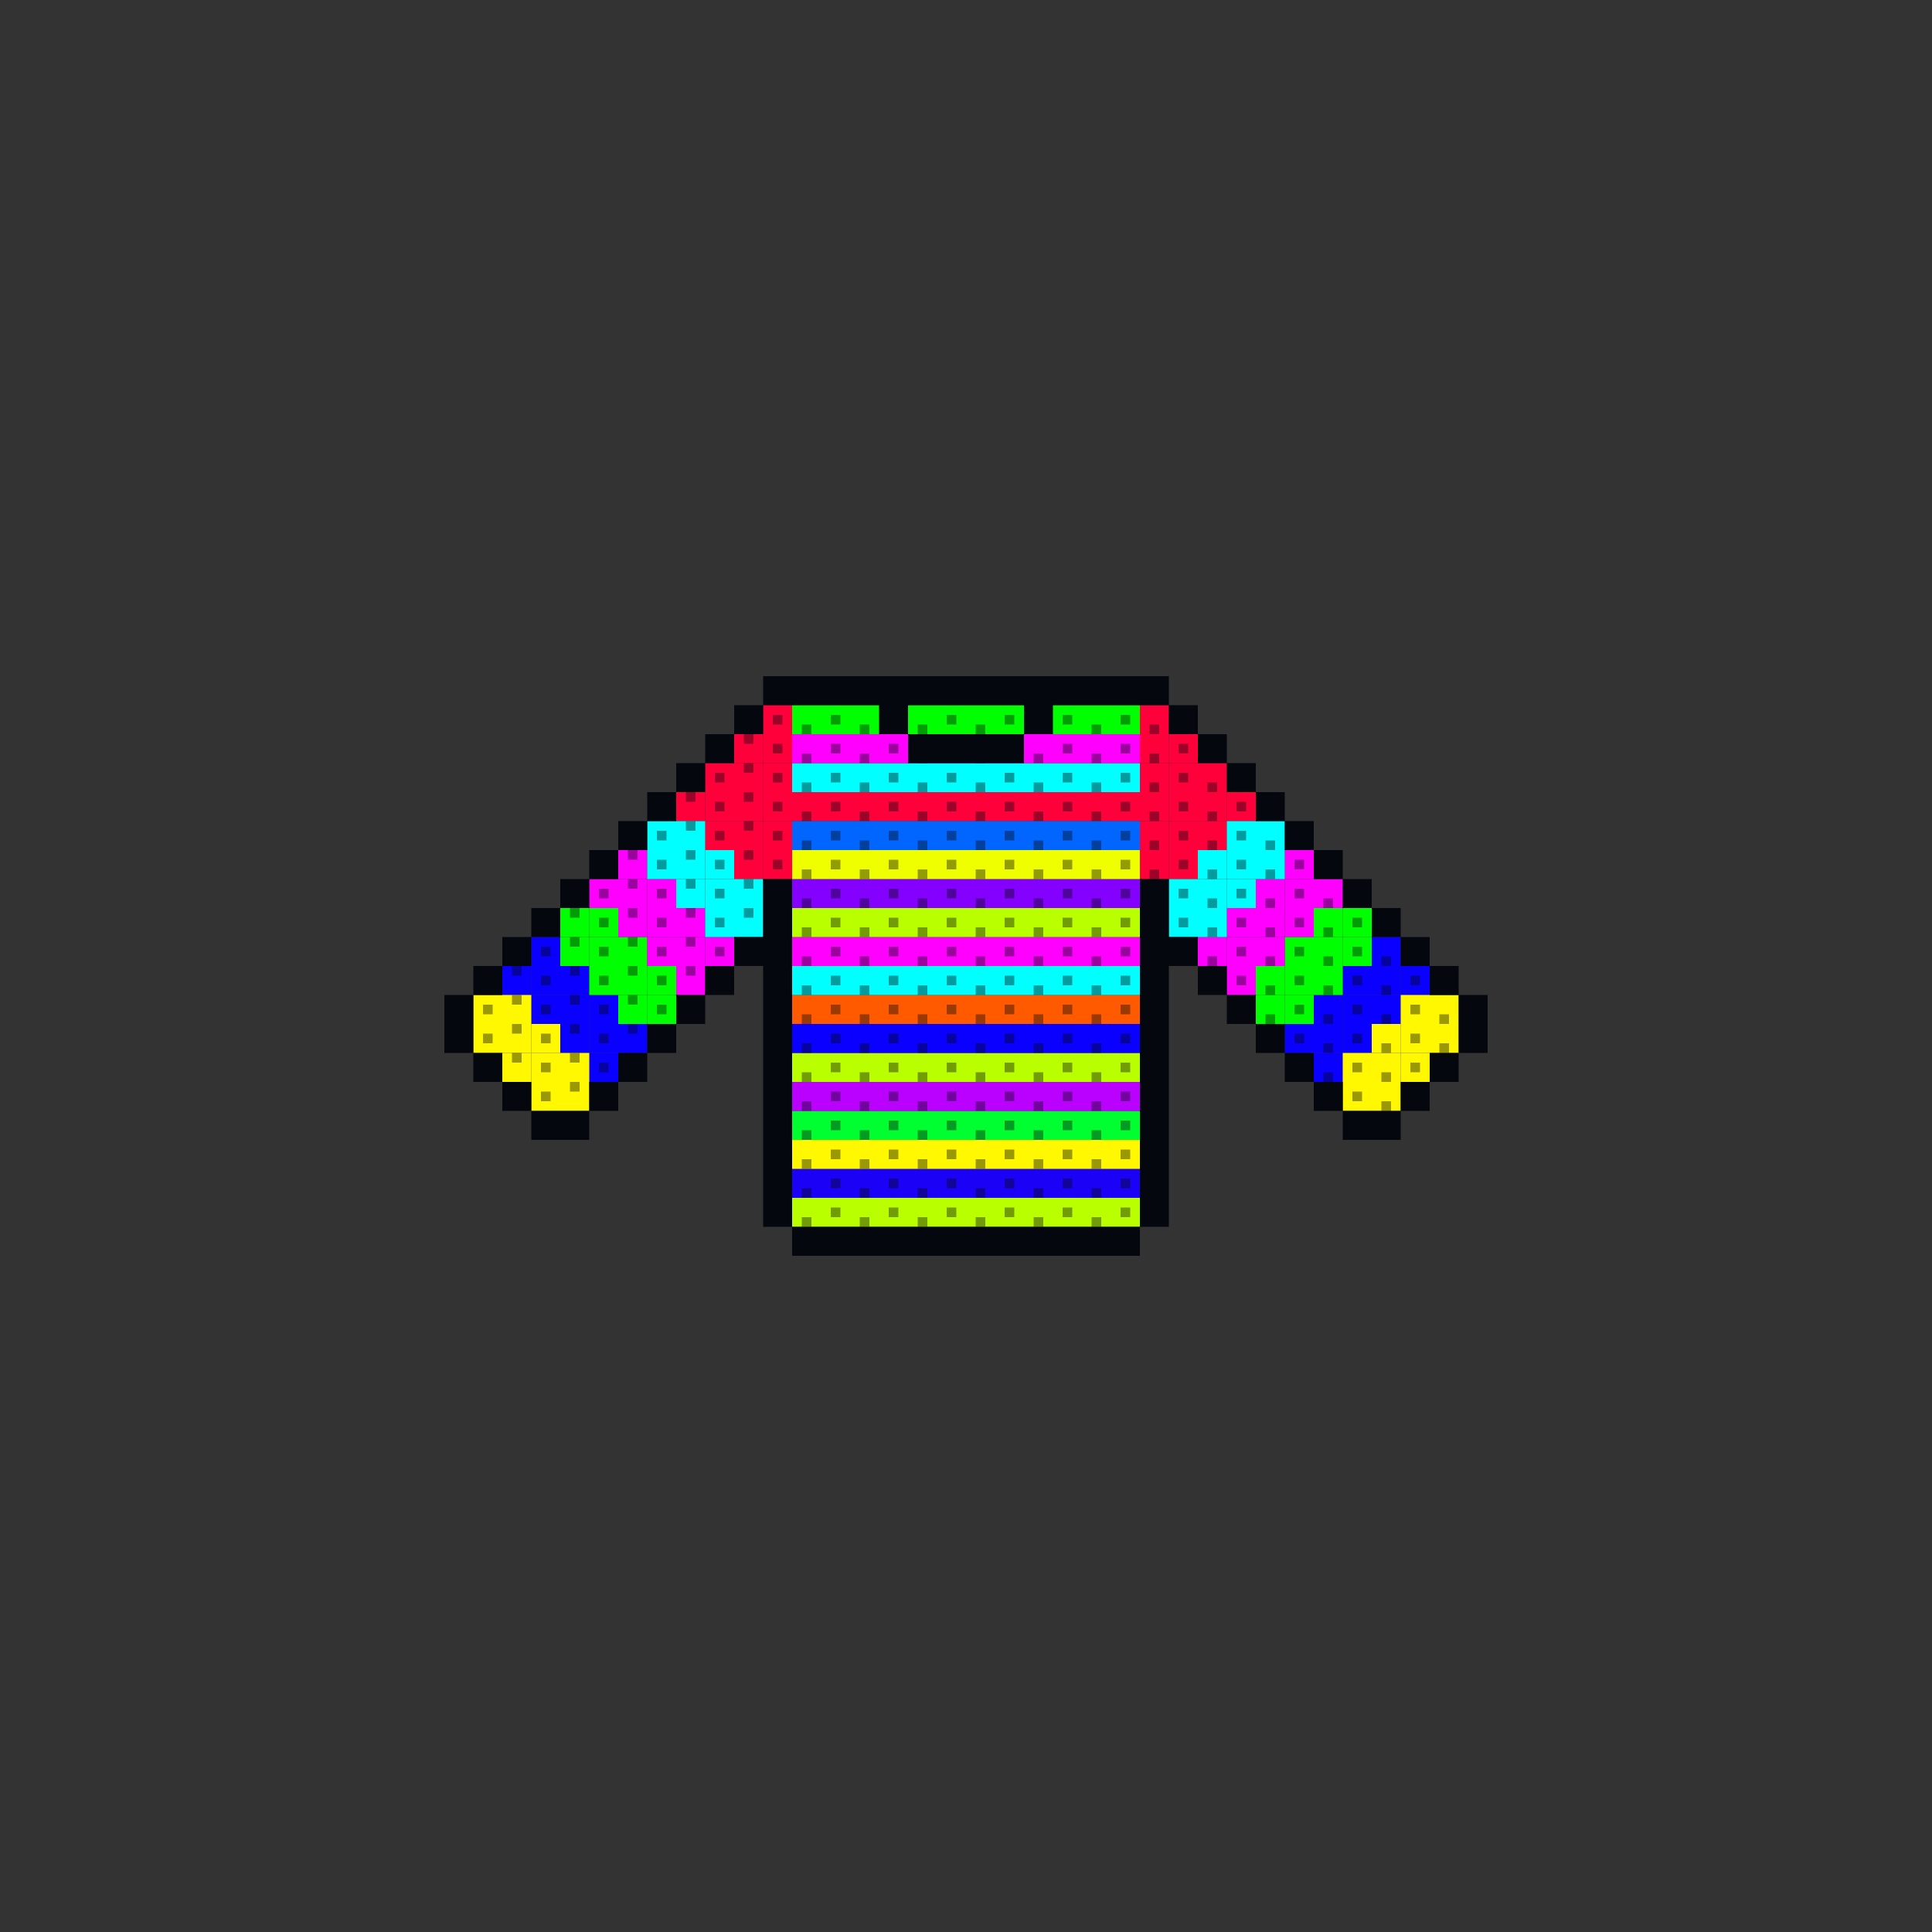<svg width="200" height="200" viewBox="0 0 200 200" fill="none" xmlns="http://www.w3.org/2000/svg">
<rect x="0" y="0" width="200" height="200" fill="#333333" stroke="none"/>
<g clip-path="url(#clip0_245_139924)">
<g clip-path="url(#clip1_245_139924)">
<rect x="82" y="124" width="36" height="3" fill="#BAFF00"/>
<rect x="82" y="121" width="36" height="3" fill="#1B01F5"/>
<rect x="82" y="118" width="36" height="3" fill="#FFF800"/>
<rect x="82" y="82" width="36" height="3" fill="#FF003B"/>
<rect x="82" y="115" width="36" height="3" fill="#00FF30"/>
<rect x="82" y="79" width="36" height="3" fill="#00FFFF"/>
<rect x="82" y="112" width="36" height="3" fill="#BA00FF"/>
<rect x="82" y="76" width="36" height="3" fill="#FF00FF"/>
<rect x="82" y="109" width="36" height="3" fill="#BAFF00"/>
<rect x="82" y="73" width="36" height="3" fill="#00FF00"/>
<rect x="82" y="106" width="36" height="3" fill="#0900FF"/>
<rect x="82" y="103" width="36" height="3" fill="#FF5A00"/>
<rect x="82" y="100" width="36" height="3" fill="#00FFFF"/>
<rect x="82" y="97" width="36" height="3" fill="#FF00FF"/>
<rect x="82" y="94" width="36" height="3" fill="#BAFF00"/>
<rect x="82" y="91" width="36" height="3" fill="#8400FF"/>
<rect x="82" y="88" width="36" height="3" fill="#F0FF00"/>
<rect x="82" y="85" width="36" height="3" fill="#0066FF"/>
</g>
<g clip-path="url(#clip2_245_139924)">
<rect x="145" y="100" width="3" height="3" fill="#0900FF"/>
<rect x="142" y="97" width="3" height="3" fill="#0900FF"/>
<rect x="142" y="100" width="3" height="3" fill="#0900FF"/>
<rect x="142" y="103" width="3" height="3" fill="#0900FF"/>
<rect x="139" y="100" width="3" height="3" fill="#0900FF"/>
<rect x="139" y="103" width="3" height="3" fill="#0900FF"/>
<rect x="136" y="103" width="3" height="3" fill="#0900FF"/>
<rect x="133" y="106" width="3" height="3" fill="#0900FF"/>
<rect x="139" y="106" width="3" height="3" fill="#0900FF"/>
<rect x="136" y="109" width="3" height="3" fill="#0900FF"/>
<rect x="136" y="106" width="3" height="3" fill="#0900FF"/>
</g>
<g clip-path="url(#clip3_245_139924)">
<rect x="139" y="94" width="3" height="3" fill="#00FF00"/>
<rect x="139" y="97" width="3" height="3" fill="#00FF00"/>
<rect x="136" y="94" width="3" height="3" fill="#00FF00"/>
<rect x="136" y="97" width="3" height="3" fill="#00FF00"/>
<rect x="133" y="97" width="3" height="3" fill="#00FF00"/>
<rect x="130" y="103" width="3" height="3" fill="#00FF00"/>
<rect x="136" y="100" width="3" height="3" fill="#00FF00"/>
<rect x="133" y="103" width="3" height="3" fill="#00FF00"/>
<rect x="133" y="100" width="3" height="3" fill="#00FF00"/>
<rect x="130" y="100" width="3" height="3" fill="#00FF00"/>
</g>
<g clip-path="url(#clip4_245_139924)">
<rect x="136" y="91" width="3" height="3" fill="#FF00FF"/>
<rect x="133" y="88" width="3" height="3" fill="#FF00FF"/>
<rect x="133" y="91" width="3" height="3" fill="#FF00FF"/>
<rect x="133" y="94" width="3" height="3" fill="#FF00FF"/>
<rect x="130" y="91" width="3" height="3" fill="#FF00FF"/>
<rect x="130" y="94" width="3" height="3" fill="#FF00FF"/>
<rect x="127" y="94" width="3" height="3" fill="#FF00FF"/>
<rect x="124" y="97" width="3" height="3" fill="#FF00FF"/>
<rect x="130" y="97" width="3" height="3" fill="#FF00FF"/>
<rect x="127" y="100" width="3" height="3" fill="#FF00FF"/>
<rect x="127" y="97" width="3" height="3" fill="#FF00FF"/>
</g>
<rect x="127" y="82" width="3" height="3" fill="#FF003B"/>
<rect x="124" y="79" width="3" height="3" fill="#FF003B"/>
<rect x="124" y="82" width="3" height="3" fill="#FF003B"/>
<rect x="121" y="82" width="3" height="3" fill="#FF003B"/>
<rect x="121" y="79" width="3" height="3" fill="#FF003B"/>
<rect x="121" y="76" width="3" height="3" fill="#FF003B"/>
<rect x="118" y="85" width="3" height="3" fill="#FF003B"/>
<rect x="118" y="82" width="3" height="3" fill="#FF003B"/>
<rect x="118" y="79" width="3" height="3" fill="#FF003B"/>
<rect x="118" y="76" width="3" height="3" fill="#FF003B"/>
<rect x="124" y="85" width="3" height="3" fill="#FF003B"/>
<rect x="121" y="88" width="3" height="3" fill="#FF003B"/>
<rect x="118" y="88" width="3" height="3" fill="#FF003B"/>
<rect x="121" y="85" width="3" height="3" fill="#FF003B"/>
<rect x="118" y="73" width="3" height="3" fill="#FF003B"/>
<g clip-path="url(#clip5_245_139924)">
<rect x="130" y="85" width="3" height="3" fill="#00FFFF"/>
<rect x="130" y="88" width="3" height="3" fill="#00FFFF"/>
<rect x="127" y="85" width="3" height="3" fill="#00FFFF"/>
<rect x="127" y="88" width="3" height="3" fill="#00FFFF"/>
<rect x="124" y="88" width="3" height="3" fill="#00FFFF"/>
<rect x="121" y="94" width="3" height="3" fill="#00FFFF"/>
<rect x="127" y="91" width="3" height="3" fill="#00FFFF"/>
<rect x="124" y="94" width="3" height="3" fill="#00FFFF"/>
<rect x="124" y="91" width="3" height="3" fill="#00FFFF"/>
<rect x="121" y="91" width="3" height="3" fill="#00FFFF"/>
</g>
<rect x="148" y="106" width="3" height="3" fill="#FFF800"/>
<rect x="148" y="103" width="3" height="3" fill="#FFF800"/>
<rect x="145" y="109" width="3" height="3" fill="#FFF800"/>
<rect x="145" y="106" width="3" height="3" fill="#FFF800"/>
<rect x="145" y="103" width="3" height="3" fill="#FFF800"/>
<rect x="142" y="112" width="3" height="3" fill="#FFF800"/>
<rect x="142" y="109" width="3" height="3" fill="#FFF800"/>
<rect x="142" y="106" width="3" height="3" fill="#FFF800"/>
<rect x="139" y="109" width="3" height="3" fill="#FFF800"/>
<rect x="139" y="112" width="3" height="3" fill="#FFF800"/>
<g clip-path="url(#clip6_245_139924)">
<rect width="3" height="3" transform="matrix(-1 0 0 1 55 100)" fill="#0900FF"/>
<rect width="3" height="3" transform="matrix(-1 0 0 1 58 97)" fill="#0900FF"/>
<rect width="3" height="3" transform="matrix(-1 0 0 1 58 100)" fill="#0900FF"/>
<rect width="3" height="3" transform="matrix(-1 0 0 1 58 103)" fill="#0900FF"/>
<rect width="3" height="3" transform="matrix(-1 0 0 1 61 100)" fill="#0900FF"/>
<rect width="3" height="3" transform="matrix(-1 0 0 1 61 103)" fill="#0900FF"/>
<rect width="3" height="3" transform="matrix(-1 0 0 1 64 103)" fill="#0900FF"/>
<rect width="3" height="3" transform="matrix(-1 0 0 1 67 106)" fill="#0900FF"/>
<rect width="3" height="3" transform="matrix(-1 0 0 1 61 106)" fill="#0900FF"/>
<rect width="3" height="3" transform="matrix(-1 0 0 1 64 109)" fill="#0900FF"/>
<rect width="3" height="3" transform="matrix(-1 0 0 1 64 106)" fill="#0900FF"/>
</g>
<g clip-path="url(#clip7_245_139924)">
<rect width="3" height="3" transform="matrix(-1 0 0 1 61 94)" fill="#00FF00"/>
<rect width="3" height="3" transform="matrix(-1 0 0 1 61 97)" fill="#00FF00"/>
<rect width="3" height="3" transform="matrix(-1 0 0 1 64 94)" fill="#00FF00"/>
<rect width="3" height="3" transform="matrix(-1 0 0 1 64 97)" fill="#00FF00"/>
<rect width="3" height="3" transform="matrix(-1 0 0 1 67 97)" fill="#00FF00"/>
<rect width="3" height="3" transform="matrix(-1 0 0 1 70 103)" fill="#00FF00"/>
<rect width="3" height="3" transform="matrix(-1 0 0 1 64 100)" fill="#00FF00"/>
<rect width="3" height="3" transform="matrix(-1 0 0 1 67 103)" fill="#00FF00"/>
<rect width="3" height="3" transform="matrix(-1 0 0 1 67 100)" fill="#00FF00"/>
<rect width="3" height="3" transform="matrix(-1 0 0 1 70 100)" fill="#00FF00"/>
</g>
<g clip-path="url(#clip8_245_139924)">
<rect width="3" height="3" transform="matrix(-1 0 0 1 64 91)" fill="#FF00FF"/>
<rect width="3" height="3" transform="matrix(-1 0 0 1 67 88)" fill="#FF00FF"/>
<rect width="3" height="3" transform="matrix(-1 0 0 1 67 91)" fill="#FF00FF"/>
<rect width="3" height="3" transform="matrix(-1 0 0 1 67 94)" fill="#FF00FF"/>
<rect width="3" height="3" transform="matrix(-1 0 0 1 70 91)" fill="#FF00FF"/>
<rect width="3" height="3" transform="matrix(-1 0 0 1 70 94)" fill="#FF00FF"/>
<rect width="3" height="3" transform="matrix(-1 0 0 1 73 94)" fill="#FF00FF"/>
<rect width="3" height="3" transform="matrix(-1 0 0 1 76 97)" fill="#FF00FF"/>
<rect width="3" height="3" transform="matrix(-1 0 0 1 70 97)" fill="#FF00FF"/>
<rect width="3" height="3" transform="matrix(-1 0 0 1 73 100)" fill="#FF00FF"/>
<rect width="3" height="3" transform="matrix(-1 0 0 1 73 97)" fill="#FF00FF"/>
</g>
<rect width="3" height="3" transform="matrix(-1 0 0 1 73 82)" fill="#FF003B"/>
<rect width="3" height="3" transform="matrix(-1 0 0 1 76 79)" fill="#FF003B"/>
<rect width="3" height="3" transform="matrix(-1 0 0 1 76 82)" fill="#FF003B"/>
<rect width="3" height="3" transform="matrix(-1 0 0 1 79 82)" fill="#FF003B"/>
<rect width="3" height="3" transform="matrix(-1 0 0 1 79 79)" fill="#FF003B"/>
<rect width="3" height="3" transform="matrix(-1 0 0 1 79 76)" fill="#FF003B"/>
<rect width="3" height="3" transform="matrix(-1 0 0 1 82 85)" fill="#FF003B"/>
<rect width="3" height="3" transform="matrix(-1 0 0 1 82 82)" fill="#FF003B"/>
<rect width="3" height="3" transform="matrix(-1 0 0 1 82 79)" fill="#FF003B"/>
<rect width="3" height="3" transform="matrix(-1 0 0 1 82 76)" fill="#FF003B"/>
<rect width="3" height="3" transform="matrix(-1 0 0 1 76 85)" fill="#FF003B"/>
<rect width="3" height="3" transform="matrix(-1 0 0 1 79 88)" fill="#FF003B"/>
<rect width="3" height="3" transform="matrix(-1 0 0 1 82 88)" fill="#FF003B"/>
<rect width="3" height="3" transform="matrix(-1 0 0 1 79 85)" fill="#FF003B"/>
<rect width="3" height="3" transform="matrix(-1 0 0 1 82 73)" fill="#FF003B"/>
<g clip-path="url(#clip9_245_139924)">
<rect width="3" height="3" transform="matrix(-1 0 0 1 70 85)" fill="#00FFFF"/>
<rect width="3" height="3" transform="matrix(-1 0 0 1 70 88)" fill="#00FFFF"/>
<rect width="3" height="3" transform="matrix(-1 0 0 1 73 85)" fill="#00FFFF"/>
<rect width="3" height="3" transform="matrix(-1 0 0 1 73 88)" fill="#00FFFF"/>
<rect width="3" height="3" transform="matrix(-1 0 0 1 76 88)" fill="#00FFFF"/>
<rect width="3" height="3" transform="matrix(-1 0 0 1 79 94)" fill="#00FFFF"/>
<rect width="3" height="3" transform="matrix(-1 0 0 1 73 91)" fill="#00FFFF"/>
<rect width="3" height="3" transform="matrix(-1 0 0 1 76 94)" fill="#00FFFF"/>
<rect width="3" height="3" transform="matrix(-1 0 0 1 76 91)" fill="#00FFFF"/>
<rect width="3" height="3" transform="matrix(-1 0 0 1 79 91)" fill="#00FFFF"/>
</g>
<rect width="3" height="3" transform="matrix(-1 0 0 1 52 106)" fill="#FFF800"/>
<rect width="3" height="3" transform="matrix(-1 0 0 1 52 103)" fill="#FFF800"/>
<rect width="3" height="3" transform="matrix(-1 0 0 1 55 109)" fill="#FFF800"/>
<rect width="3" height="3" transform="matrix(-1 0 0 1 55 106)" fill="#FFF800"/>
<rect width="3" height="3" transform="matrix(-1 0 0 1 55 103)" fill="#FFF800"/>
<rect width="3" height="3" transform="matrix(-1 0 0 1 58 112)" fill="#FFF800"/>
<rect width="3" height="3" transform="matrix(-1 0 0 1 58 109)" fill="#FFF800"/>
<rect width="3" height="3" transform="matrix(-1 0 0 1 58 106)" fill="#FFF800"/>
<rect width="3" height="3" transform="matrix(-1 0 0 1 61 109)" fill="#FFF800"/>
<rect width="3" height="3" transform="matrix(-1 0 0 1 61 112)" fill="#FFF800"/>
</g>
<path fill-rule="evenodd" clip-rule="evenodd" d="M79 70H82H85H88H91H94H97H100H103H106H109H112H115H118H121V73H118H115H112H109V76H106V73H103H100H97H94V76H91V73H88H85H82H79V70ZM76 76V73H79V76H76ZM73 79H76V76H73V79ZM70 82H73V79H70V82ZM67 85H70V82H67V85ZM64 88H67V85H64V88ZM61 91H64V88H61V91ZM58 94H61V91H58V94ZM55 97H58V94H55V97ZM52 100H55V97H52V100ZM49 103H52V100H49V103ZM49 109V106V103H46V106V109H49ZM52 112V109H49V112H52ZM55 115V112H52V115H55ZM61 115H58H55V118H58H61V115ZM64 112H61V115H64V112ZM67 109H64V112H67V109ZM70 106H67V109H70V106ZM73 103H70V106H73V103ZM76 100H73V103H76V100ZM82 127H79V124V121V118V115V112V109V106V103V100H76V97H79V94V91H82V94V97V100V103V106V109V112V115V118V121V124V127ZM118 127V130H115H112H109H106H103H100H97H94H91H88H85H82V127H85H88H91H94H97H100H103H106H109H112H115H118ZM124 100H121V103V106V109V112V115V118V121V124V127H118V124V121V118V115V112V109V106V103V100V97V94V91H121V94V97H124V100ZM127 103H124V100H127V103ZM130 106H127V103H130V106ZM133 109H130V106H133V109ZM136 112H133V109H136V112ZM139 115H136V112H139V115ZM145 115V118H142H139V115H142H145ZM148 112V115H145V112H148ZM151 109V112H148V109H151ZM151 103H154V106V109H151V106V103ZM148 100H151V103H148V100ZM145 97H148V100H145V97ZM142 94H145V97H142V94ZM139 91H142V94H139V91ZM136 88H139V91H136V88ZM133 85H136V88H133V85ZM130 82H133V85H130V82ZM127 79H130V82H127V79ZM124 76H127V79H124V76ZM124 76V73H121V76H124ZM94 76H97H100H103H106V79H103H100H97H94V76Z" fill="#04070D"/>
<g opacity="0.4" clip-path="url(#clip10_245_139924)">
<rect x="83" y="126" width="1" height="1" fill="#04070D"/>
<rect x="89" y="126" width="1" height="1" fill="#04070D"/>
<rect x="86" y="125" width="1" height="1" fill="#04070D"/>
<rect x="95" y="126" width="1" height="1" fill="#04070D"/>
<rect x="101" y="126" width="1" height="1" fill="#04070D"/>
<rect x="92" y="125" width="1" height="1" fill="#04070D"/>
<rect x="107" y="126" width="1" height="1" fill="#04070D"/>
<rect x="113" y="126" width="1" height="1" fill="#04070D"/>
<rect x="98" y="125" width="1" height="1" fill="#04070D"/>
<rect x="104" y="125" width="1" height="1" fill="#04070D"/>
<rect x="110" y="125" width="1" height="1" fill="#04070D"/>
<rect x="116" y="125" width="1" height="1" fill="#04070D"/>
<rect x="83" y="123" width="1" height="1" fill="#04070D"/>
<rect x="89" y="123" width="1" height="1" fill="#04070D"/>
<rect x="86" y="122" width="1" height="1" fill="#04070D"/>
<rect x="95" y="123" width="1" height="1" fill="#04070D"/>
<rect x="101" y="123" width="1" height="1" fill="#04070D"/>
<rect x="92" y="122" width="1" height="1" fill="#04070D"/>
<rect x="107" y="123" width="1" height="1" fill="#04070D"/>
<rect x="113" y="123" width="1" height="1" fill="#04070D"/>
<rect x="98" y="122" width="1" height="1" fill="#04070D"/>
<rect x="104" y="122" width="1" height="1" fill="#04070D"/>
<rect x="110" y="122" width="1" height="1" fill="#04070D"/>
<rect x="116" y="122" width="1" height="1" fill="#04070D"/>
<rect x="83" y="120" width="1" height="1" fill="#04070D"/>
<rect x="89" y="120" width="1" height="1" fill="#04070D"/>
<rect x="86" y="119" width="1" height="1" fill="#04070D"/>
<rect x="95" y="120" width="1" height="1" fill="#04070D"/>
<rect x="101" y="120" width="1" height="1" fill="#04070D"/>
<rect x="92" y="119" width="1" height="1" fill="#04070D"/>
<rect x="107" y="120" width="1" height="1" fill="#04070D"/>
<rect x="113" y="120" width="1" height="1" fill="#04070D"/>
<rect x="98" y="119" width="1" height="1" fill="#04070D"/>
<rect x="104" y="119" width="1" height="1" fill="#04070D"/>
<rect x="110" y="119" width="1" height="1" fill="#04070D"/>
<rect x="116" y="119" width="1" height="1" fill="#04070D"/>
<rect x="83" y="117" width="1" height="1" fill="#04070D"/>
<rect x="89" y="117" width="1" height="1" fill="#04070D"/>
<rect x="86" y="116" width="1" height="1" fill="#04070D"/>
<rect x="95" y="117" width="1" height="1" fill="#04070D"/>
<rect x="101" y="117" width="1" height="1" fill="#04070D"/>
<rect x="92" y="116" width="1" height="1" fill="#04070D"/>
<rect x="107" y="117" width="1" height="1" fill="#04070D"/>
<rect x="113" y="117" width="1" height="1" fill="#04070D"/>
<rect x="98" y="116" width="1" height="1" fill="#04070D"/>
<rect x="104" y="116" width="1" height="1" fill="#04070D"/>
<rect x="110" y="116" width="1" height="1" fill="#04070D"/>
<rect x="116" y="116" width="1" height="1" fill="#04070D"/>
<rect x="83" y="114" width="1" height="1" fill="#04070D"/>
<rect x="89" y="114" width="1" height="1" fill="#04070D"/>
<rect x="86" y="113" width="1" height="1" fill="#04070D"/>
<rect x="95" y="114" width="1" height="1" fill="#04070D"/>
<rect x="101" y="114" width="1" height="1" fill="#04070D"/>
<rect x="92" y="113" width="1" height="1" fill="#04070D"/>
<rect x="107" y="114" width="1" height="1" fill="#04070D"/>
<rect x="113" y="114" width="1" height="1" fill="#04070D"/>
<rect x="98" y="113" width="1" height="1" fill="#04070D"/>
<rect x="104" y="113" width="1" height="1" fill="#04070D"/>
<rect x="110" y="113" width="1" height="1" fill="#04070D"/>
<rect x="116" y="113" width="1" height="1" fill="#04070D"/>
<rect x="83" y="111" width="1" height="1" fill="#04070D"/>
<rect x="89" y="111" width="1" height="1" fill="#04070D"/>
<rect x="86" y="110" width="1" height="1" fill="#04070D"/>
<rect x="95" y="111" width="1" height="1" fill="#04070D"/>
<rect x="101" y="111" width="1" height="1" fill="#04070D"/>
<rect x="92" y="110" width="1" height="1" fill="#04070D"/>
<rect x="107" y="111" width="1" height="1" fill="#04070D"/>
<rect x="113" y="111" width="1" height="1" fill="#04070D"/>
<rect x="98" y="110" width="1" height="1" fill="#04070D"/>
<rect x="104" y="110" width="1" height="1" fill="#04070D"/>
<rect x="110" y="110" width="1" height="1" fill="#04070D"/>
<rect x="116" y="110" width="1" height="1" fill="#04070D"/>
<rect x="83" y="108" width="1" height="1" fill="#04070D"/>
<rect x="89" y="108" width="1" height="1" fill="#04070D"/>
<rect x="86" y="107" width="1" height="1" fill="#04070D"/>
<rect x="95" y="108" width="1" height="1" fill="#04070D"/>
<rect x="101" y="108" width="1" height="1" fill="#04070D"/>
<rect x="92" y="107" width="1" height="1" fill="#04070D"/>
<rect x="107" y="108" width="1" height="1" fill="#04070D"/>
<rect x="113" y="108" width="1" height="1" fill="#04070D"/>
<rect x="98" y="107" width="1" height="1" fill="#04070D"/>
<rect x="104" y="107" width="1" height="1" fill="#04070D"/>
<rect x="110" y="107" width="1" height="1" fill="#04070D"/>
<rect x="116" y="107" width="1" height="1" fill="#04070D"/>
<rect x="83" y="105" width="1" height="1" fill="#04070D"/>
<rect x="89" y="105" width="1" height="1" fill="#04070D"/>
<rect x="86" y="104" width="1" height="1" fill="#04070D"/>
<rect x="95" y="105" width="1" height="1" fill="#04070D"/>
<rect x="101" y="105" width="1" height="1" fill="#04070D"/>
<rect x="92" y="104" width="1" height="1" fill="#04070D"/>
<rect x="107" y="105" width="1" height="1" fill="#04070D"/>
<rect x="113" y="105" width="1" height="1" fill="#04070D"/>
<rect x="98" y="104" width="1" height="1" fill="#04070D"/>
<rect x="104" y="104" width="1" height="1" fill="#04070D"/>
<rect x="110" y="104" width="1" height="1" fill="#04070D"/>
<rect x="116" y="104" width="1" height="1" fill="#04070D"/>
<rect x="83" y="102" width="1" height="1" fill="#04070D"/>
<rect x="89" y="102" width="1" height="1" fill="#04070D"/>
<rect x="86" y="101" width="1" height="1" fill="#04070D"/>
<rect x="95" y="102" width="1" height="1" fill="#04070D"/>
<rect x="101" y="102" width="1" height="1" fill="#04070D"/>
<rect x="92" y="101" width="1" height="1" fill="#04070D"/>
<rect x="107" y="102" width="1" height="1" fill="#04070D"/>
<rect x="113" y="102" width="1" height="1" fill="#04070D"/>
<rect x="98" y="101" width="1" height="1" fill="#04070D"/>
<rect x="104" y="101" width="1" height="1" fill="#04070D"/>
<rect x="110" y="101" width="1" height="1" fill="#04070D"/>
<rect x="116" y="101" width="1" height="1" fill="#04070D"/>
<rect x="83" y="99" width="1" height="1" fill="#04070D"/>
<rect x="89" y="99" width="1" height="1" fill="#04070D"/>
<rect x="86" y="98" width="1" height="1" fill="#04070D"/>
<rect x="95" y="99" width="1" height="1" fill="#04070D"/>
<rect x="101" y="99" width="1" height="1" fill="#04070D"/>
<rect x="92" y="98" width="1" height="1" fill="#04070D"/>
<rect x="107" y="99" width="1" height="1" fill="#04070D"/>
<rect x="113" y="99" width="1" height="1" fill="#04070D"/>
<rect x="98" y="98" width="1" height="1" fill="#04070D"/>
<rect x="104" y="98" width="1" height="1" fill="#04070D"/>
<rect x="110" y="98" width="1" height="1" fill="#04070D"/>
<rect x="116" y="98" width="1" height="1" fill="#04070D"/>
<rect x="83" y="96" width="1" height="1" fill="#04070D"/>
<rect x="89" y="96" width="1" height="1" fill="#04070D"/>
<rect x="86" y="95" width="1" height="1" fill="#04070D"/>
<rect x="95" y="96" width="1" height="1" fill="#04070D"/>
<rect x="101" y="96" width="1" height="1" fill="#04070D"/>
<rect x="92" y="95" width="1" height="1" fill="#04070D"/>
<rect x="107" y="96" width="1" height="1" fill="#04070D"/>
<rect x="113" y="96" width="1" height="1" fill="#04070D"/>
<rect x="98" y="95" width="1" height="1" fill="#04070D"/>
<rect x="104" y="95" width="1" height="1" fill="#04070D"/>
<rect x="110" y="95" width="1" height="1" fill="#04070D"/>
<rect x="116" y="95" width="1" height="1" fill="#04070D"/>
<rect x="83" y="93" width="1" height="1" fill="#04070D"/>
<rect x="89" y="93" width="1" height="1" fill="#04070D"/>
<rect x="86" y="92" width="1" height="1" fill="#04070D"/>
<rect x="95" y="93" width="1" height="1" fill="#04070D"/>
<rect x="101" y="93" width="1" height="1" fill="#04070D"/>
<rect x="92" y="92" width="1" height="1" fill="#04070D"/>
<rect x="107" y="93" width="1" height="1" fill="#04070D"/>
<rect x="113" y="93" width="1" height="1" fill="#04070D"/>
<rect x="98" y="92" width="1" height="1" fill="#04070D"/>
<rect x="104" y="92" width="1" height="1" fill="#04070D"/>
<rect x="110" y="92" width="1" height="1" fill="#04070D"/>
<rect x="116" y="92" width="1" height="1" fill="#04070D"/>
<rect x="83" y="90" width="1" height="1" fill="#04070D"/>
<rect x="89" y="90" width="1" height="1" fill="#04070D"/>
<rect x="86" y="89" width="1" height="1" fill="#04070D"/>
<rect x="95" y="90" width="1" height="1" fill="#04070D"/>
<rect x="101" y="90" width="1" height="1" fill="#04070D"/>
<rect x="92" y="89" width="1" height="1" fill="#04070D"/>
<rect x="107" y="90" width="1" height="1" fill="#04070D"/>
<rect x="113" y="90" width="1" height="1" fill="#04070D"/>
<rect x="98" y="89" width="1" height="1" fill="#04070D"/>
<rect x="104" y="89" width="1" height="1" fill="#04070D"/>
<rect x="110" y="89" width="1" height="1" fill="#04070D"/>
<rect x="116" y="89" width="1" height="1" fill="#04070D"/>
<rect x="83" y="87" width="1" height="1" fill="#04070D"/>
<rect x="89" y="87" width="1" height="1" fill="#04070D"/>
<rect x="86" y="86" width="1" height="1" fill="#04070D"/>
<rect x="95" y="87" width="1" height="1" fill="#04070D"/>
<rect x="101" y="87" width="1" height="1" fill="#04070D"/>
<rect x="92" y="86" width="1" height="1" fill="#04070D"/>
<rect x="107" y="87" width="1" height="1" fill="#04070D"/>
<rect x="113" y="87" width="1" height="1" fill="#04070D"/>
<rect x="98" y="86" width="1" height="1" fill="#04070D"/>
<rect x="104" y="86" width="1" height="1" fill="#04070D"/>
<rect x="110" y="86" width="1" height="1" fill="#04070D"/>
<rect x="116" y="86" width="1" height="1" fill="#04070D"/>
<rect x="83" y="84" width="1" height="1" fill="#04070D"/>
<rect x="89" y="84" width="1" height="1" fill="#04070D"/>
<rect x="86" y="83" width="1" height="1" fill="#04070D"/>
<rect x="95" y="84" width="1" height="1" fill="#04070D"/>
<rect x="101" y="84" width="1" height="1" fill="#04070D"/>
<rect x="92" y="83" width="1" height="1" fill="#04070D"/>
<rect x="107" y="84" width="1" height="1" fill="#04070D"/>
<rect x="113" y="84" width="1" height="1" fill="#04070D"/>
<rect x="98" y="83" width="1" height="1" fill="#04070D"/>
<rect x="104" y="83" width="1" height="1" fill="#04070D"/>
<rect x="110" y="83" width="1" height="1" fill="#04070D"/>
<rect x="116" y="83" width="1" height="1" fill="#04070D"/>
<rect x="83" y="81" width="1" height="1" fill="#04070D"/>
<rect x="89" y="81" width="1" height="1" fill="#04070D"/>
<rect x="86" y="80" width="1" height="1" fill="#04070D"/>
<rect x="95" y="81" width="1" height="1" fill="#04070D"/>
<rect x="101" y="81" width="1" height="1" fill="#04070D"/>
<rect x="92" y="80" width="1" height="1" fill="#04070D"/>
<rect x="107" y="81" width="1" height="1" fill="#04070D"/>
<rect x="113" y="81" width="1" height="1" fill="#04070D"/>
<rect x="98" y="80" width="1" height="1" fill="#04070D"/>
<rect x="104" y="80" width="1" height="1" fill="#04070D"/>
<rect x="110" y="80" width="1" height="1" fill="#04070D"/>
<rect x="116" y="80" width="1" height="1" fill="#04070D"/>
<rect x="83" y="78" width="1" height="1" fill="#04070D"/>
<rect x="89" y="78" width="1" height="1" fill="#04070D"/>
<rect x="86" y="77" width="1" height="1" fill="#04070D"/>
<rect x="95" y="78" width="1" height="1" fill="#04070D"/>
<rect x="101" y="78" width="1" height="1" fill="#04070D"/>
<rect x="92" y="77" width="1" height="1" fill="#04070D"/>
<rect x="107" y="78" width="1" height="1" fill="#04070D"/>
<rect x="113" y="78" width="1" height="1" fill="#04070D"/>
<rect x="98" y="77" width="1" height="1" fill="#04070D"/>
<rect x="104" y="77" width="1" height="1" fill="#04070D"/>
<rect x="110" y="77" width="1" height="1" fill="#04070D"/>
<rect x="116" y="77" width="1" height="1" fill="#04070D"/>
<rect x="83" y="75" width="1" height="1" fill="#04070D"/>
<rect x="89" y="75" width="1" height="1" fill="#04070D"/>
<rect x="86" y="74" width="1" height="1" fill="#04070D"/>
<rect x="95" y="75" width="1" height="1" fill="#04070D"/>
<rect x="101" y="75" width="1" height="1" fill="#04070D"/>
<rect x="92" y="74" width="1" height="1" fill="#04070D"/>
<rect x="107" y="75" width="1" height="1" fill="#04070D"/>
<rect x="113" y="75" width="1" height="1" fill="#04070D"/>
<rect x="98" y="74" width="1" height="1" fill="#04070D"/>
<rect x="104" y="74" width="1" height="1" fill="#04070D"/>
<rect x="110" y="74" width="1" height="1" fill="#04070D"/>
<rect x="116" y="74" width="1" height="1" fill="#04070D"/>
</g>
<g opacity="0.4" clip-path="url(#clip11_245_139924)">
<rect x="143" y="114" width="1" height="1" fill="#04070D"/>
<rect x="140" y="113" width="1" height="1" fill="#04070D"/>
<rect x="137" y="111" width="1" height="1" fill="#04070D"/>
<rect x="143" y="111" width="1" height="1" fill="#04070D"/>
<rect x="140" y="110" width="1" height="1" fill="#04070D"/>
<rect x="146" y="110" width="1" height="1" fill="#04070D"/>
<rect x="137" y="108" width="1" height="1" fill="#04070D"/>
<rect x="143" y="108" width="1" height="1" fill="#04070D"/>
<rect x="149" y="108" width="1" height="1" fill="#04070D"/>
<rect x="134" y="107" width="1" height="1" fill="#04070D"/>
<rect x="140" y="107" width="1" height="1" fill="#04070D"/>
<rect x="146" y="107" width="1" height="1" fill="#04070D"/>
<rect x="131" y="105" width="1" height="1" fill="#04070D"/>
<rect x="137" y="105" width="1" height="1" fill="#04070D"/>
<rect x="143" y="105" width="1" height="1" fill="#04070D"/>
<rect x="149" y="105" width="1" height="1" fill="#04070D"/>
<rect x="134" y="104" width="1" height="1" fill="#04070D"/>
<rect x="140" y="104" width="1" height="1" fill="#04070D"/>
<rect x="146" y="104" width="1" height="1" fill="#04070D"/>
<rect x="131" y="102" width="1" height="1" fill="#04070D"/>
<rect x="137" y="102" width="1" height="1" fill="#04070D"/>
<rect x="128" y="101" width="1" height="1" fill="#04070D"/>
<rect x="143" y="102" width="1" height="1" fill="#04070D"/>
<rect x="134" y="101" width="1" height="1" fill="#04070D"/>
<rect x="140" y="101" width="1" height="1" fill="#04070D"/>
<rect x="146" y="101" width="1" height="1" fill="#04070D"/>
<rect x="125" y="99" width="1" height="1" fill="#04070D"/>
<rect x="131" y="99" width="1" height="1" fill="#04070D"/>
<rect x="137" y="99" width="1" height="1" fill="#04070D"/>
<rect x="128" y="98" width="1" height="1" fill="#04070D"/>
<rect x="143" y="99" width="1" height="1" fill="#04070D"/>
<rect x="134" y="98" width="1" height="1" fill="#04070D"/>
<rect x="140" y="98" width="1" height="1" fill="#04070D"/>
<rect x="125" y="96" width="1" height="1" fill="#04070D"/>
<rect x="122" y="95" width="1" height="1" fill="#04070D"/>
<rect x="131" y="96" width="1" height="1" fill="#04070D"/>
<rect x="137" y="96" width="1" height="1" fill="#04070D"/>
<rect x="128" y="95" width="1" height="1" fill="#04070D"/>
<rect x="134" y="95" width="1" height="1" fill="#04070D"/>
<rect x="140" y="95" width="1" height="1" fill="#04070D"/>
<rect x="125" y="93" width="1" height="1" fill="#04070D"/>
<rect x="122" y="92" width="1" height="1" fill="#04070D"/>
<rect x="131" y="93" width="1" height="1" fill="#04070D"/>
<rect x="137" y="93" width="1" height="1" fill="#04070D"/>
<rect x="128" y="92" width="1" height="1" fill="#04070D"/>
<rect x="134" y="92" width="1" height="1" fill="#04070D"/>
<rect x="119" y="90" width="1" height="1" fill="#04070D"/>
<rect x="125" y="90" width="1" height="1" fill="#04070D"/>
<rect x="122" y="89" width="1" height="1" fill="#04070D"/>
<rect x="131" y="90" width="1" height="1" fill="#04070D"/>
<rect x="128" y="89" width="1" height="1" fill="#04070D"/>
<rect x="134" y="89" width="1" height="1" fill="#04070D"/>
<rect x="119" y="87" width="1" height="1" fill="#04070D"/>
<rect x="125" y="87" width="1" height="1" fill="#04070D"/>
<rect x="122" y="86" width="1" height="1" fill="#04070D"/>
<rect x="131" y="87" width="1" height="1" fill="#04070D"/>
<rect x="128" y="86" width="1" height="1" fill="#04070D"/>
<rect x="119" y="84" width="1" height="1" fill="#04070D"/>
<rect x="125" y="84" width="1" height="1" fill="#04070D"/>
<rect x="122" y="83" width="1" height="1" fill="#04070D"/>
<rect x="128" y="83" width="1" height="1" fill="#04070D"/>
<rect x="119" y="81" width="1" height="1" fill="#04070D"/>
<rect x="125" y="81" width="1" height="1" fill="#04070D"/>
<rect x="122" y="80" width="1" height="1" fill="#04070D"/>
<rect x="119" y="78" width="1" height="1" fill="#04070D"/>
<rect x="122" y="77" width="1" height="1" fill="#04070D"/>
<rect x="119" y="75" width="1" height="1" fill="#04070D"/>
</g>
<g opacity="0.4" clip-path="url(#clip12_245_139924)">
<rect width="1" height="1" transform="matrix(-1 0 0 1 57 113)" fill="#04070D"/>
<rect width="1" height="1" transform="matrix(-1 0 0 1 60 112)" fill="#04070D"/>
<rect width="1" height="1" transform="matrix(-1 0 0 1 63 110)" fill="#04070D"/>
<rect width="1" height="1" transform="matrix(-1 0 0 1 57 110)" fill="#04070D"/>
<rect width="1" height="1" transform="matrix(-1 0 0 1 60 109)" fill="#04070D"/>
<rect width="1" height="1" transform="matrix(-1 0 0 1 54 109)" fill="#04070D"/>
<rect width="1" height="1" transform="matrix(-1 0 0 1 63 107)" fill="#04070D"/>
<rect width="1" height="1" transform="matrix(-1 0 0 1 57 107)" fill="#04070D"/>
<rect width="1" height="1" transform="matrix(-1 0 0 1 51 107)" fill="#04070D"/>
<rect width="1" height="1" transform="matrix(-1 0 0 1 66 106)" fill="#04070D"/>
<rect width="1" height="1" transform="matrix(-1 0 0 1 60 106)" fill="#04070D"/>
<rect width="1" height="1" transform="matrix(-1 0 0 1 54 106)" fill="#04070D"/>
<rect width="1" height="1" transform="matrix(-1 0 0 1 69 104)" fill="#04070D"/>
<rect width="1" height="1" transform="matrix(-1 0 0 1 63 104)" fill="#04070D"/>
<rect width="1" height="1" transform="matrix(-1 0 0 1 57 104)" fill="#04070D"/>
<rect width="1" height="1" transform="matrix(-1 0 0 1 51 104)" fill="#04070D"/>
<rect width="1" height="1" transform="matrix(-1 0 0 1 66 103)" fill="#04070D"/>
<rect width="1" height="1" transform="matrix(-1 0 0 1 60 103)" fill="#04070D"/>
<rect width="1" height="1" transform="matrix(-1 0 0 1 54 103)" fill="#04070D"/>
<rect width="1" height="1" transform="matrix(-1 0 0 1 69 101)" fill="#04070D"/>
<rect width="1" height="1" transform="matrix(-1 0 0 1 63 101)" fill="#04070D"/>
<rect width="1" height="1" transform="matrix(-1 0 0 1 72 100)" fill="#04070D"/>
<rect width="1" height="1" transform="matrix(-1 0 0 1 57 101)" fill="#04070D"/>
<rect width="1" height="1" transform="matrix(-1 0 0 1 66 100)" fill="#04070D"/>
<rect width="1" height="1" transform="matrix(-1 0 0 1 60 100)" fill="#04070D"/>
<rect width="1" height="1" transform="matrix(-1 0 0 1 54 100)" fill="#04070D"/>
<rect width="1" height="1" transform="matrix(-1 0 0 1 75 98)" fill="#04070D"/>
<rect width="1" height="1" transform="matrix(-1 0 0 1 69 98)" fill="#04070D"/>
<rect width="1" height="1" transform="matrix(-1 0 0 1 63 98)" fill="#04070D"/>
<rect width="1" height="1" transform="matrix(-1 0 0 1 72 97)" fill="#04070D"/>
<rect width="1" height="1" transform="matrix(-1 0 0 1 57 98)" fill="#04070D"/>
<rect width="1" height="1" transform="matrix(-1 0 0 1 66 97)" fill="#04070D"/>
<rect width="1" height="1" transform="matrix(-1 0 0 1 60 97)" fill="#04070D"/>
<rect width="1" height="1" transform="matrix(-1 0 0 1 75 95)" fill="#04070D"/>
<rect width="1" height="1" transform="matrix(-1 0 0 1 78 94)" fill="#04070D"/>
<rect width="1" height="1" transform="matrix(-1 0 0 1 69 95)" fill="#04070D"/>
<rect width="1" height="1" transform="matrix(-1 0 0 1 63 95)" fill="#04070D"/>
<rect width="1" height="1" transform="matrix(-1 0 0 1 72 94)" fill="#04070D"/>
<rect width="1" height="1" transform="matrix(-1 0 0 1 66 94)" fill="#04070D"/>
<rect width="1" height="1" transform="matrix(-1 0 0 1 60 94)" fill="#04070D"/>
<rect width="1" height="1" transform="matrix(-1 0 0 1 75 92)" fill="#04070D"/>
<rect width="1" height="1" transform="matrix(-1 0 0 1 78 91)" fill="#04070D"/>
<rect width="1" height="1" transform="matrix(-1 0 0 1 69 92)" fill="#04070D"/>
<rect width="1" height="1" transform="matrix(-1 0 0 1 63 92)" fill="#04070D"/>
<rect width="1" height="1" transform="matrix(-1 0 0 1 72 91)" fill="#04070D"/>
<rect width="1" height="1" transform="matrix(-1 0 0 1 66 91)" fill="#04070D"/>
<rect width="1" height="1" transform="matrix(-1 0 0 1 81 89)" fill="#04070D"/>
<rect width="1" height="1" transform="matrix(-1 0 0 1 75 89)" fill="#04070D"/>
<rect width="1" height="1" transform="matrix(-1 0 0 1 78 88)" fill="#04070D"/>
<rect width="1" height="1" transform="matrix(-1 0 0 1 69 89)" fill="#04070D"/>
<rect width="1" height="1" transform="matrix(-1 0 0 1 72 88)" fill="#04070D"/>
<rect width="1" height="1" transform="matrix(-1 0 0 1 66 88)" fill="#04070D"/>
<rect width="1" height="1" transform="matrix(-1 0 0 1 81 86)" fill="#04070D"/>
<rect width="1" height="1" transform="matrix(-1 0 0 1 75 86)" fill="#04070D"/>
<rect width="1" height="1" transform="matrix(-1 0 0 1 78 85)" fill="#04070D"/>
<rect width="1" height="1" transform="matrix(-1 0 0 1 69 86)" fill="#04070D"/>
<rect width="1" height="1" transform="matrix(-1 0 0 1 72 85)" fill="#04070D"/>
<rect width="1" height="1" transform="matrix(-1 0 0 1 81 83)" fill="#04070D"/>
<rect width="1" height="1" transform="matrix(-1 0 0 1 75 83)" fill="#04070D"/>
<rect width="1" height="1" transform="matrix(-1 0 0 1 78 82)" fill="#04070D"/>
<rect width="1" height="1" transform="matrix(-1 0 0 1 72 82)" fill="#04070D"/>
<rect width="1" height="1" transform="matrix(-1 0 0 1 81 80)" fill="#04070D"/>
<rect width="1" height="1" transform="matrix(-1 0 0 1 75 80)" fill="#04070D"/>
<rect width="1" height="1" transform="matrix(-1 0 0 1 78 79)" fill="#04070D"/>
<rect width="1" height="1" transform="matrix(-1 0 0 1 81 77)" fill="#04070D"/>
<rect width="1" height="1" transform="matrix(-1 0 0 1 78 76)" fill="#04070D"/>
<rect width="1" height="1" transform="matrix(-1 0 0 1 81 74)" fill="#04070D"/>
</g>
<defs>
<clipPath id="clip0_245_139924">
<rect width="102" height="54" fill="white" transform="translate(49 73)"/>
</clipPath>
<clipPath id="clip1_245_139924">
<rect width="36" height="54" fill="white" transform="translate(82 73)"/>
</clipPath>
<clipPath id="clip2_245_139924">
<rect width="15" height="15" fill="white" transform="translate(133 97)"/>
</clipPath>
<clipPath id="clip3_245_139924">
<rect width="12" height="12" fill="white" transform="translate(130 94)"/>
</clipPath>
<clipPath id="clip4_245_139924">
<rect width="15" height="15" fill="white" transform="translate(124 88)"/>
</clipPath>
<clipPath id="clip5_245_139924">
<rect width="12" height="12" fill="white" transform="translate(121 85)"/>
</clipPath>
<clipPath id="clip6_245_139924">
<rect width="15" height="15" fill="white" transform="matrix(-1 0 0 1 67 97)"/>
</clipPath>
<clipPath id="clip7_245_139924">
<rect width="12" height="12" fill="white" transform="matrix(-1 0 0 1 70 94)"/>
</clipPath>
<clipPath id="clip8_245_139924">
<rect width="15" height="15" fill="white" transform="matrix(-1 0 0 1 76 88)"/>
</clipPath>
<clipPath id="clip9_245_139924">
<rect width="12" height="12" fill="white" transform="matrix(-1 0 0 1 79 85)"/>
</clipPath>
<clipPath id="clip10_245_139924">
<rect width="34" height="53" fill="white" transform="translate(83 74)"/>
</clipPath>
<clipPath id="clip11_245_139924">
<rect width="31" height="40" fill="white" transform="translate(119 75)"/>
</clipPath>
<clipPath id="clip12_245_139924">
<rect width="31" height="40" fill="white" transform="matrix(-1 0 0 1 81 74)"/>
</clipPath>
</defs>
</svg>
